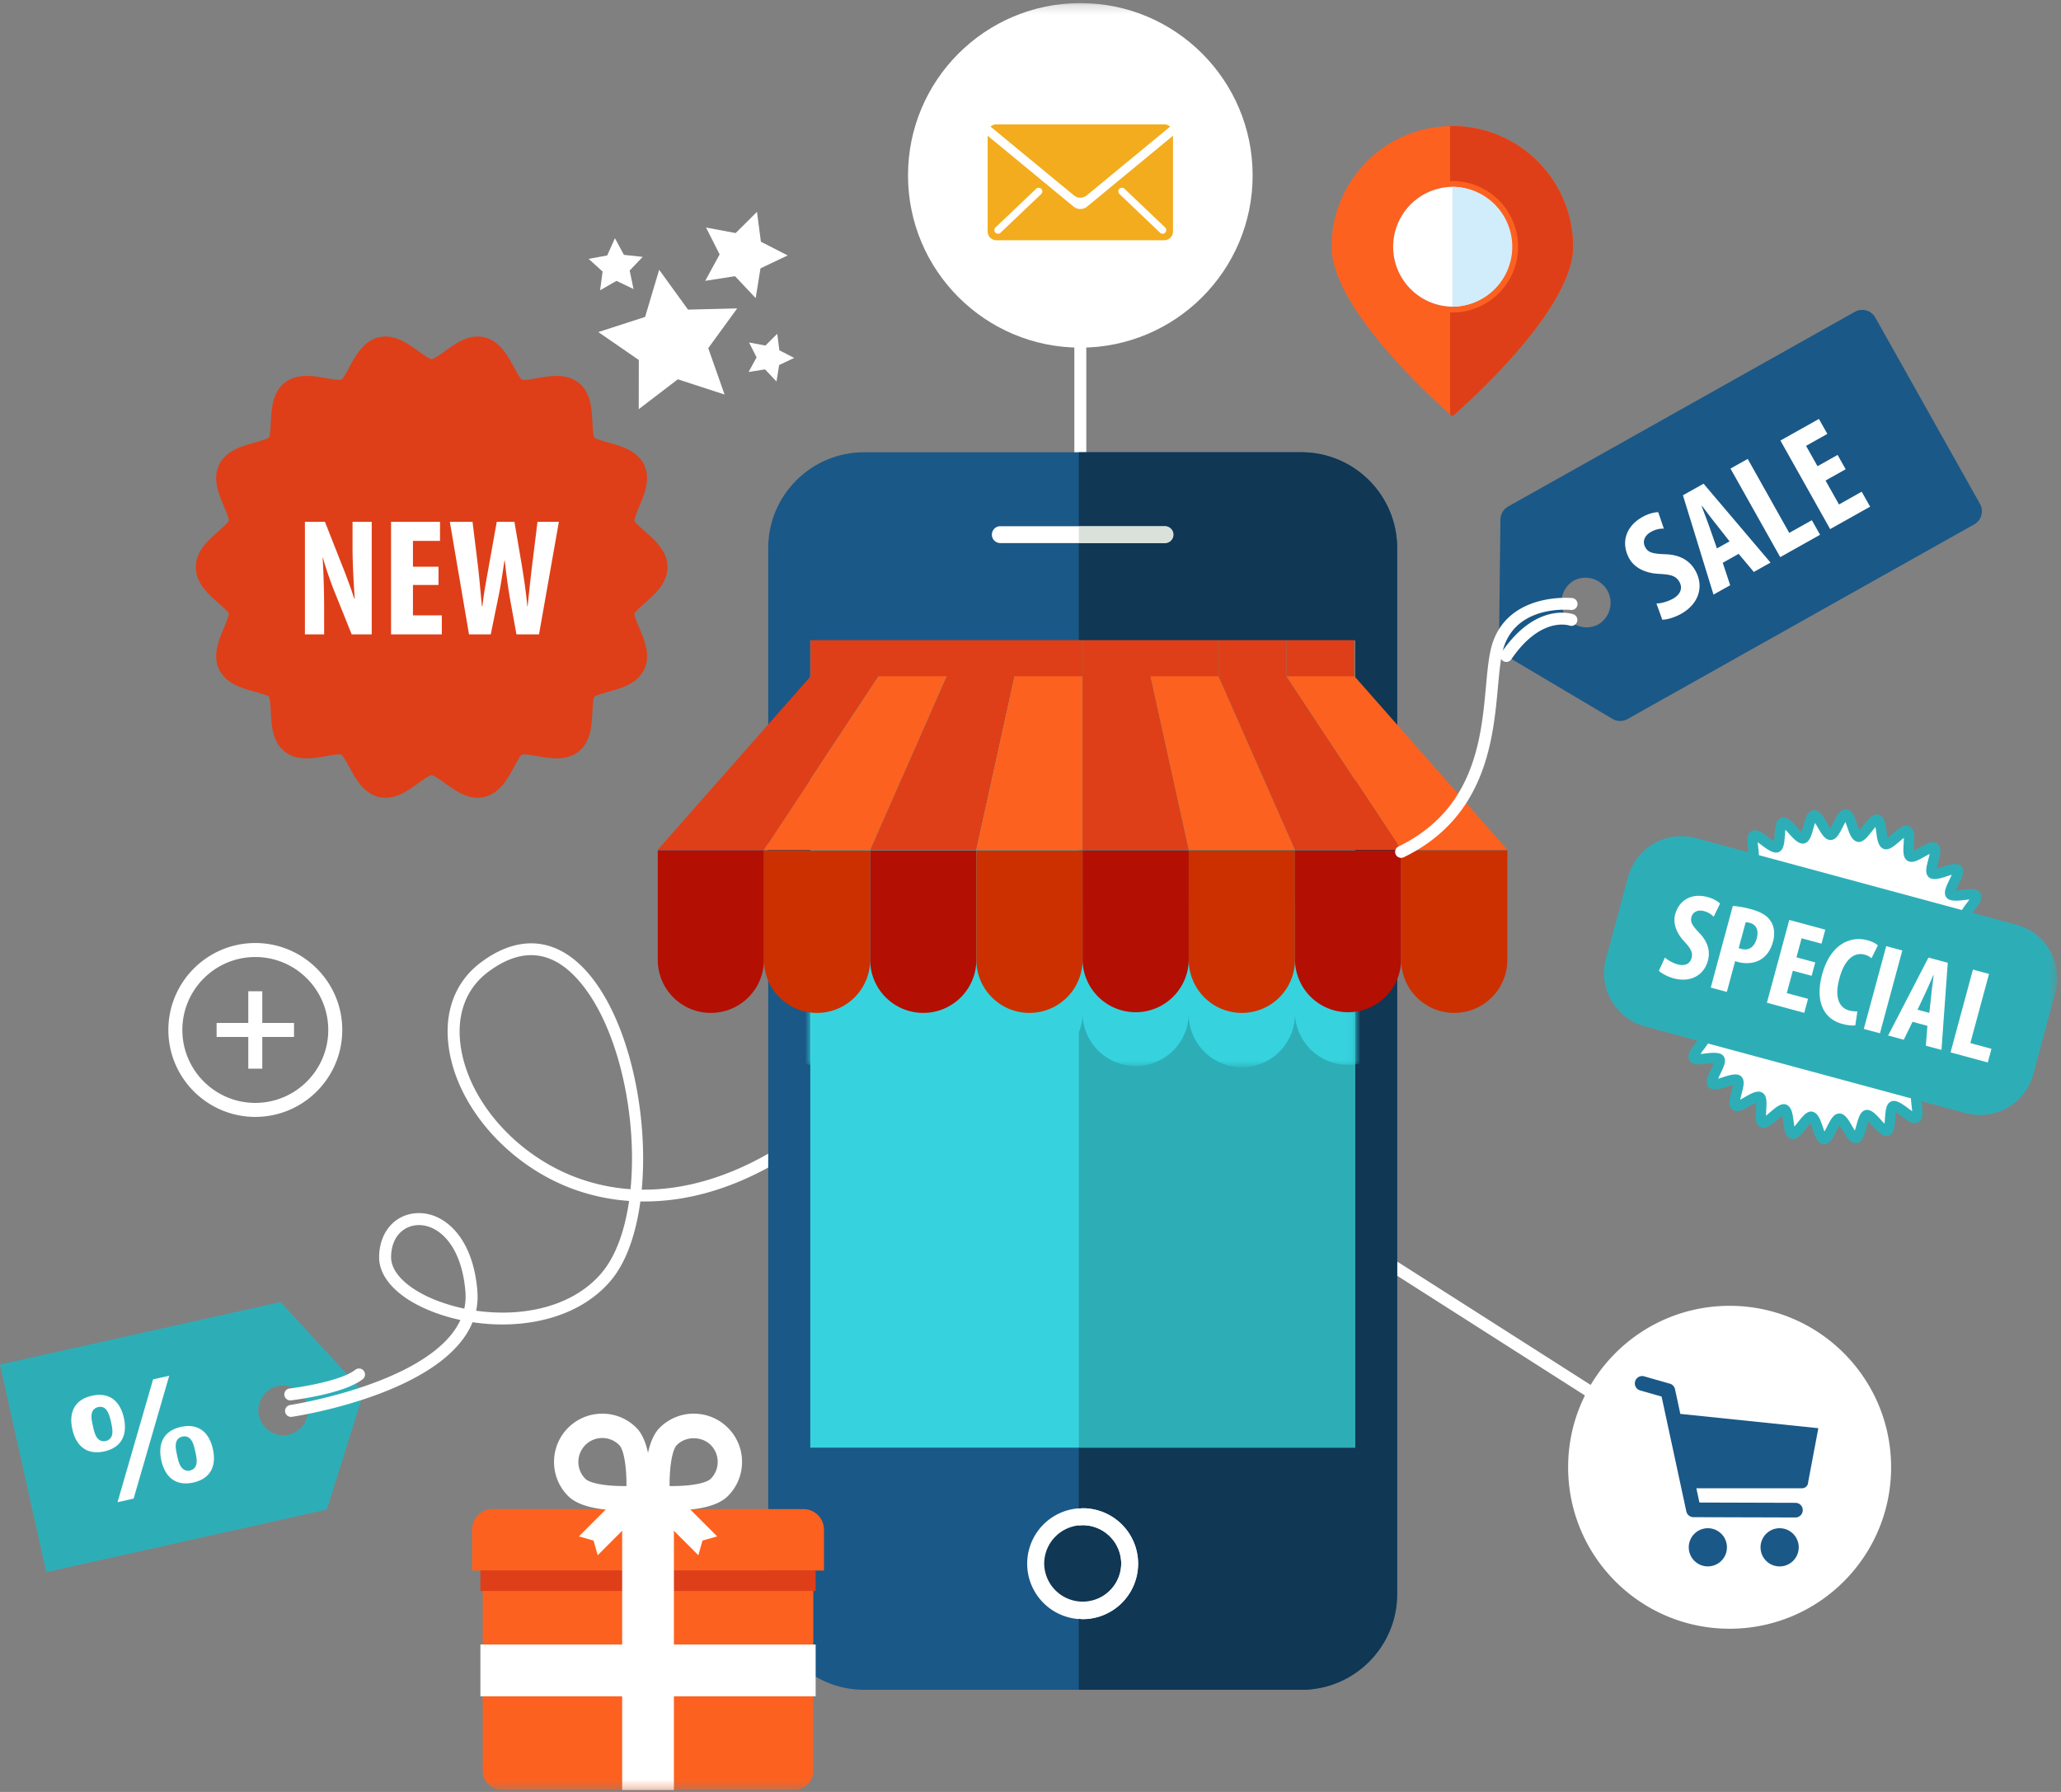 <svg width="230" height="200" viewBox="0 0 230 200" xmlns="http://www.w3.org/2000/svg" xmlns:xlink="http://www.w3.org/1999/xlink"><rect x="0" y="0" width="230" height="200" fill="#808080" stroke="none"/><title>example2</title><defs><path id="a" d="M0 199.655h229.587V.205H0z"/><path id="c" d="M60.884 18.152V.004H.08v18.148h60.805z"/><path id="e" d="M0 199.655h229.587V.205H0z"/></defs><g fill="none" fill-rule="evenodd"><g transform="translate(0 .14)"><path d="M120.56 67.113a.668.668 0 0 1-.667-.668V36.372a.668.668 0 0 1 1.335 0v30.073c0 .37-.299.668-.667.668z" fill="#FFF"/><path d="M162.077 34.087a6.687 6.687 0 0 1 0-13.373 6.687 6.687 0 0 1 0 13.373m0-20.158c-7.441 0-13.472 6.03-13.472 13.471 0 7.443 13.472 18.927 13.472 18.927s13.47-11.484 13.47-18.927c0-7.442-6.03-13.471-13.47-13.471" fill="#FD611F"/><path d="M162.077 13.929c-.085 0-.167.011-.252.013v6.135c.084-.003.167-.013.252-.013a7.336 7.336 0 0 1 7.337 7.336 7.337 7.337 0 0 1-7.337 7.337c-.085 0-.168-.01-.252-.012v11.382c.158.14.252.22.252.22s13.47-11.484 13.47-18.927c0-7.442-6.03-13.471-13.47-13.471" fill="#DE3F18"/><path d="M162.077 34.087a6.687 6.687 0 0 1 0-13.373 6.687 6.687 0 0 1 0 13.373" fill="#FFF"/><path d="M162.077 20.715a6.686 6.686 0 0 1 0 13.373V20.714z" fill="#D1ECFB"/><path d="M28.901 157.875a2.788 2.788 0 0 1 2.118-3.327 2.788 2.788 0 0 1 1.216 5.441 2.79 2.79 0 0 1-3.334-2.114zm7.573 10.467l4.104-13.072-9.269-10.088L0 152.165l5.17 23.165 31.304-6.988z" fill="#2DAEB7"/><path fill="#FFF" d="M17.084 153.813l1.8-.401-3.972 13.709-1.797.402zM10.37 159.033c-.158-.713-.348-1.567.231-1.972a.98.98 0 0 1 .355-.152c.998-.23 1.268.942 1.428 1.64.16.728.347 1.586-.233 1.992a.956.956 0 0 1-.356.152.885.885 0 0 1-.688-.105c-.457-.29-.605-.962-.737-1.555m1.272 2.819c1.994-.445 2.588-1.934 2.181-3.746-.402-1.813-1.573-2.907-3.563-2.463-1.998.442-2.59 1.932-2.185 3.744.403 1.816 1.577 2.907 3.567 2.465M19.77 162.316c-.155-.69-.35-1.556.233-1.966a.976.976 0 0 1 .352-.15c.263-.058.747-.065 1.08.538.18.325.274.747.355 1.12.158.71.345 1.568-.236 1.977-.1.068-.216.118-.348.149a.881.881 0 0 1-.696-.11c-.463-.293-.618-.993-.74-1.558m1.805 3.012c1.99-.446 2.587-1.933 2.181-3.742-.405-1.816-1.573-2.91-3.568-2.465-1.99.444-2.586 1.932-2.182 3.746.402 1.812 1.577 2.905 3.57 2.461M59.274 106.466c-1.55 0-3.173.64-4.86 1.92-2.452 1.862-3.516 4.815-2.993 8.316.912 6.121 6.248 12.128 12.976 14.608a21.459 21.459 0 0 0 5.967 1.277c.818-8.24-1.43-18.665-6.092-23.628-1.561-1.662-3.232-2.493-4.998-2.493m-12.522 30.127c-.038 0-.076 0-.114.002-1.476.052-2.974 1.177-2.993 3.575-.015 1.799 2.003 3.68 5.267 4.908a19.79 19.79 0 0 0 2.9.838c.133-.59.18-1.21.129-1.858-.405-5.154-2.95-7.465-5.19-7.465m-14.277 21.41a.668.668 0 0 1-.098-1.328c.179-.027 15.778-2.461 19.005-9.488a20.809 20.809 0 0 1-2.94-.86c-3.86-1.452-6.152-3.758-6.132-6.168.023-2.797 1.784-4.811 4.282-4.899 2.874-.12 6.2 2.576 6.682 8.693.06.77.009 1.501-.139 2.196 5.064.726 10.669-.346 13.951-4.153 1.614-1.872 2.638-4.757 3.12-8.097a22.836 22.836 0 0 1-6.27-1.336c-7.165-2.64-12.854-9.082-13.836-15.664-.597-4.006.648-7.407 3.507-9.577 4.127-3.13 8.26-2.874 11.64.722 4.841 5.155 7.177 15.948 6.368 24.594 6.908.079 14.254-3.037 21.282-9.157a.668.668 0 0 1 .877 1.008c-8.739 7.61-16.47 9.573-22.31 9.466-.496 3.676-1.6 6.865-3.366 8.913-3.646 4.229-9.84 5.4-15.36 4.567-3.23 7.92-19.387 10.444-20.163 10.56a.7.7 0 0 1-.1.008"/><path d="M32.402 156.16a.668.668 0 0 1-.077-1.332c1.53-.18 5.828-.903 7.328-2.084a.667.667 0 1 1 .826 1.05c-2.103 1.654-7.759 2.333-7.999 2.36a.67.67 0 0 1-.078.005M193.185 165.888a.663.663 0 0 1-.359-.104l-46.08-29.385a.667.667 0 1 1 .719-1.125l46.08 29.384a.667.667 0 0 1-.36 1.23M28.49 106.675c-4.488 0-8.14 3.652-8.14 8.14 0 4.49 3.652 8.141 8.14 8.141 4.49 0 8.142-3.652 8.142-8.141 0-4.488-3.652-8.14-8.142-8.14m0 17.844c-5.35 0-9.702-4.353-9.702-9.704 0-5.35 4.352-9.703 9.702-9.703 5.352 0 9.706 4.353 9.706 9.703 0 5.351-4.354 9.704-9.706 9.704" fill="#FFF"/><mask id="b" fill="#fff"><use xlink:href="#a"/></mask><path fill="#FFF" mask="url(#b)" d="M27.708 119.136h1.563v-8.64h-1.563z"/><path fill="#FFF" mask="url(#b)" d="M24.172 115.597h8.64v-1.564h-8.64z"/><path d="M145.222 50.337h-48.79c-5.91 0-10.703 4.795-10.703 10.696v116.731c0 5.906 4.793 10.697 10.704 10.697h48.79c5.906 0 10.694-4.791 10.694-10.697V61.033c0-5.9-4.788-10.696-10.695-10.696" fill="#1A5887" mask="url(#b)"/><path d="M111.624 58.592h18.395a.942.942 0 0 1 0 1.882h-18.395a.938.938 0 0 1-.933-.942c0-.516.417-.94.933-.94M120.824 180.58a6.193 6.193 0 0 1 0-12.387 6.19 6.19 0 0 1 6.191 6.194 6.193 6.193 0 0 1-6.191 6.193" fill="#FFF" mask="url(#b)"/><path fill="#36D3DE" mask="url(#b)" d="M90.424 161.438h60.805V71.36H90.424z"/><path d="M120.824 170.091a4.301 4.301 0 0 0-4.296 4.296 4.298 4.298 0 0 0 8.595 0 4.297 4.297 0 0 0-4.3-4.296" fill="#103754" mask="url(#b)"/><path d="M145.222 50.337h-24.828v8.255h9.625a.942.942 0 0 1 0 1.882h-9.625V71.36h30.835v90.078h-30.835v6.8c.145-.01.283-.045.43-.045a6.19 6.19 0 0 1 6.191 6.194 6.193 6.193 0 0 1-6.191 6.193c-.147 0-.285-.034-.43-.044v7.925h24.828c5.907 0 10.695-4.791 10.695-10.697V61.033c0-5.9-4.788-10.696-10.695-10.696" fill="#103754" mask="url(#b)"/><path d="M130.958 59.532a.943.943 0 0 0-.94-.94h-9.624v1.882h9.625c.517 0 .94-.422.94-.942" fill="#DAE1DB" mask="url(#b)"/><path d="M127.015 174.387a6.19 6.19 0 0 0-6.191-6.194c-.147 0-.285.034-.43.044v1.897c.143-.014.283-.043.43-.043 2.376 0 4.3 1.924 4.3 4.296a4.298 4.298 0 0 1-4.3 4.295c-.147 0-.287-.028-.43-.043v1.897c.145.01.283.044.43.044a6.193 6.193 0 0 0 6.191-6.193" fill="#FFF" mask="url(#b)"/><path fill="#2DAEB7" mask="url(#b)" d="M120.394 161.438h30.835V71.36h-30.835z"/></g><g transform="translate(90.345 100.83)"><mask id="d" fill="#fff"><use xlink:href="#c"/></mask><path d="M66.02.004h-82.962v12.222a5.925 5.925 0 0 0 11.85 0 5.928 5.928 0 0 0 11.855 0 5.926 5.926 0 1 0 11.85 0 5.926 5.926 0 1 0 11.852 0 5.927 5.927 0 0 0 5.926 5.926 5.927 5.927 0 0 0 5.926-5.926 5.927 5.927 0 1 0 11.851 0 5.927 5.927 0 0 0 11.851 0 5.927 5.927 0 0 0 11.851 0V.004H66.02z" fill="#36D3DE" mask="url(#d)"/></g><g transform="translate(0 .14)"><path d="M73.403 94.764v12.223a5.924 5.924 0 1 0 11.85 0V94.764h-11.85z" fill="#B40F03"/><path d="M85.253 94.764v12.223a5.926 5.926 0 0 0 5.927 5.925 5.927 5.927 0 0 0 5.928-5.925V94.764H85.253z" fill="#CC3000"/><path d="M97.108 94.764v12.223a5.925 5.925 0 0 0 11.85 0V94.764h-11.85z" fill="#B40F03"/><path d="M108.958 94.764v12.223a5.926 5.926 0 1 0 11.852 0V94.764h-11.852z" fill="#CC3000"/><path d="M120.81 94.764v12.223a5.926 5.926 0 0 0 11.851 0V94.764H120.81z" fill="#B40F03"/><path d="M132.661 94.764v12.223a5.925 5.925 0 0 0 11.852 0V94.764H132.66z" fill="#CC3000"/><path d="M144.513 94.764v12.223a5.926 5.926 0 0 0 11.851 0V94.764h-11.851z" fill="#B40F03"/><path d="M156.364 94.764v12.223a5.926 5.926 0 0 0 11.852 0V94.764h-11.852z" fill="#CC3000"/><path d="M90.503 75.3c-5.701 6.469-11.4 12.938-17.1 19.409h11.85c4.278-6.47 8.55-12.94 12.826-19.41h-7.576z" fill="#DE3F18"/><path d="M98.079 75.3c-4.273 6.469-8.549 12.938-12.826 19.409h11.855l8.548-19.41H98.08z" fill="#FD611F"/><path d="M105.656 75.3c-2.85 6.469-5.7 12.938-8.548 19.409h11.85c1.425-6.47 2.848-12.94 4.274-19.41h-7.576z" fill="#DE3F18"/><path d="M113.232 75.3c-1.426 6.469-2.85 12.938-4.274 19.409h11.852v-19.41h-7.578z" fill="#FD611F"/><path d="M120.81 75.3v19.409h11.851l-4.274-19.41h-7.577z" fill="#DE3F18"/><path d="M128.387 75.3l4.275 19.409h11.851l-8.55-19.41h-7.576z" fill="#FD611F"/><path d="M135.963 75.3c2.85 6.469 5.701 12.938 8.55 19.409h11.851c-4.273-6.47-8.55-12.94-12.823-19.41h-7.578z" fill="#DE3F18"/><path d="M156.364 94.709h11.852l-17.098-19.41h-7.577c4.274 6.47 8.55 12.94 12.823 19.41" fill="#FD611F"/><mask id="f" fill="#fff"><use xlink:href="#e"/></mask><path fill="#DE3F18" mask="url(#f)" d="M90.442 75.336h7.592v-4.027h-7.592zM98.034 75.336h7.592v-4.027h-7.592zM105.626 75.336h7.592v-4.027h-7.592zM113.218 75.336h7.592v-4.027h-7.592z"/><path fill="#DE3F18" mask="url(#f)" d="M120.81 75.336h7.593v-4.027h-7.593zM128.403 75.336h7.593v-4.027h-7.593z"/><path fill="#DE3F18" mask="url(#f)" d="M135.995 75.336h7.592v-4.027h-7.592z"/><path fill="#DE3F18" mask="url(#f)" d="M143.587 75.336h7.592v-4.027h-7.592z"/><path d="M225.038 103.076l-4.922-1.33c.074-.103.148-.202.211-.283.542-.716 1.011-1.335.68-1.912-.077-.134-.236-.313-.55-.4-.38-.102-.895-.039-1.441.027-.223.027-.521.063-.745.071.084-.21.217-.486.31-.677.394-.809.734-1.508.299-2.008-.38-.435-1.148-.267-2.025.02-.206.067-.503.164-.718.217.038-.222.116-.521.17-.727.23-.87.426-1.623-.102-2.028a1.12 1.12 0 0 0-.276-.137c-.487-.13-1.051.186-1.703.553-.186.106-.457.258-.662.353-.006-.225.013-.528.025-.74.054-.901.098-1.68-.5-1.976a1.225 1.225 0 0 0-.14-.053c-.553-.15-1.09.312-1.713.848-.163.14-.4.346-.586.48a12.13 12.13 0 0 1-.117-.726c-.125-.896-.232-1.67-.876-1.844-.643-.174-1.125.44-1.682 1.151-.13.165-.318.403-.47.568a10.195 10.195 0 0 1-.264-.709c-.268-.775-.498-1.445-1.05-1.595a.957.957 0 0 0-.151-.025c-.665-.047-1.015.65-1.426 1.454a9.356 9.356 0 0 1-.35.652c-.13-.186-.287-.453-.396-.64-.378-.646-.704-1.203-1.19-1.334a1.12 1.12 0 0 0-.31-.022c-.658.087-.867.836-1.107 1.702-.059.205-.14.501-.218.713a10.51 10.51 0 0 1-.51-.549c-.617-.689-1.195-1.216-1.74-1.036-.628.213-.686.986-.753 1.883-.016.212-.042.519-.076.741-.188-.118-.43-.3-.608-.436-.437-.331-.853-.646-1.23-.748a.871.871 0 0 0-.679.068c-.573.33-.48 1.099-.372 1.99l.041.355-5.875-1.588a6.161 6.161 0 0 0-7.547 4.335l-2.471 9.138a6.16 6.16 0 0 0 4.335 7.547l5.873 1.589c-.074.102-.148.201-.212.283-.542.716-1.01 1.333-.68 1.908.077.137.235.315.55.4.38.103.895.041 1.441-.024.222-.027.52-.064.745-.071-.082.211-.217.486-.31.676-.394.81-.734 1.508-.297 2.008.376.431 1.144.267 2.021-.02.207-.067.504-.165.72-.218a8.663 8.663 0 0 1-.171.727c-.228.87-.425 1.624.101 2.028.061.048.206.119.28.139.486.13 1.047-.187 1.7-.554.188-.105.456-.257.663-.352.005.225-.014.53-.025.739-.053.902-.1 1.679.5 1.976.032.016.103.044.14.054.553.149 1.09-.313 1.711-.848.166-.142.4-.346.586-.48.048.218.09.518.118.725.123.896.23 1.67.876 1.844.643.174 1.126-.441 1.685-1.152.128-.164.316-.402.466-.567.094.21.196.505.264.71.268.775.5 1.445 1.053 1.594.036.01.11.023.15.025.664.045 1.017-.65 1.425-1.455.095-.187.233-.46.351-.65.132.186.287.451.395.637.377.645.705 1.203 1.19 1.334.073.02.235.033.31.022.659-.084.866-.835 1.108-1.701.058-.205.14-.5.217-.71.165.156.369.386.512.546.612.69 1.193 1.223 1.736 1.038.631-.212.69-.987.757-1.885.016-.212.039-.517.073-.74.19.12.43.3.607.436.438.332.854.647 1.232.75a.86.86 0 0 0 .677-.069c.574-.33.483-1.1.374-1.992a25.717 25.717 0 0 1-.041-.353l4.927 1.33a6.162 6.162 0 0 0 7.547-4.335l2.47-9.138a6.161 6.161 0 0 0-4.335-7.547" fill="#2DAEB7" mask="url(#f)"/><path d="M196.663 94.241c.693.526 1.35.938 1.842.715.563-.252.618-.994.682-1.853.013-.177.03-.422.06-.626.144.145.306.327.424.46.59.663 1.132 1.183 1.668 1.06.599-.138.8-.853 1.03-1.681.048-.171.113-.41.18-.606.114.172.236.381.325.533.38.649.707 1.211 1.198 1.344.052.013.175.027.233.026.613-.018.949-.678 1.338-1.443.08-.161.193-.382.298-.564.076.19.155.417.21.583.27.782.503 1.459 1.133 1.629l.006.001c.603.102 1.061-.48 1.59-1.155.114-.143.27-.343.41-.502.04.209.075.46.101.644.12.847.22 1.58.866 1.82.558.15 1.103-.318 1.731-.858.132-.115.315-.271.476-.397 0 .21-.016.455-.025.636-.05.856-.093 1.595.428 1.921.047.03.161.08.215.094.489.132 1.054-.187 1.71-.556.158-.089.378-.213.551-.306-.042.205-.105.448-.15.624-.216.83-.406 1.548.041 1.97.405.38 1.134.2 1.979-.074.17-.057.401-.132.6-.187-.081.192-.19.414-.269.575-.376.774-.7 1.442-.342 1.944.312.442 1.087.415 1.952.31.184-.023.423-.051.626-.064-.116.17-.265.366-.372.508-.175.233-.331.45-.465.662l-22.657-6.124a9.056 9.056 0 0 0-.067-.81c-.022-.177-.05-.418-.064-.623.168.113.359.257.508.37M212.29 105.945l-2.497 9.242-1.798-.487 2.5-9.242zM206.376 112.645c.301.08.663.106.901.095l-.23 1.558c-.295.051-.826.011-1.444-.155-2.373-.642-2.974-2.878-2.262-5.511.943-3.485 3.241-4.32 5.039-3.833.629.17 1.035.412 1.18.584l-.709 1.427a1.864 1.864 0 0 0-.787-.405c-1.016-.276-2.173.355-2.79 2.645-.598 2.208.005 3.298 1.102 3.595M202.575 107.275l-.404 1.495-2.097-.566-.675 2.496 2.37.64-.423 1.564-4.167-1.128 2.499-9.241 4.016 1.086-.422 1.563-2.22-.601-.575 2.125zM186.791 109.057c-.74-.199-1.4-.584-1.666-.847l.678-1.48c.315.306.918.631 1.426.768.837.227 1.38-.097 1.543-.7.182-.674-.14-1.113-.785-1.831-1.054-1.11-1.271-2.214-1.046-3.05.4-1.482 1.722-2.449 3.64-1.93.618.168 1.153.488 1.367.723l-.709 1.473a2.258 2.258 0 0 0-1.08-.632c-.766-.207-1.263.159-1.396.652-.149.55.048.911.872 1.781 1.035 1.074 1.223 2.126.96 3.1-.457 1.686-2.005 2.46-3.804 1.973M190.915 110.083l2.46-9.105c.538.028 1.241.143 1.927.33 1.069.288 1.88.669 2.317 1.391.418.628.458 1.462.247 2.244-.27 1.002-.766 1.633-1.382 2.012-.743.46-1.737.486-2.49.283a3.521 3.521 0 0 1-.354-.11l-.929 3.441-1.796-.486zM212.883 123.512c-.696-.528-1.353-.938-1.842-.716-.563.252-.618.994-.682 1.852-.014.179-.033.424-.06.63-.144-.147-.308-.33-.425-.464-.59-.663-1.129-1.186-1.67-1.06-.6.139-.797.854-1.029 1.682-.046.172-.115.41-.18.606-.113-.174-.235-.382-.325-.536-.38-.648-.707-1.208-1.196-1.34a1.1 1.1 0 0 0-.234-.027c-.613.017-.948.678-1.336 1.443-.083.161-.194.382-.3.564-.075-.191-.153-.418-.21-.584-.271-.781-.504-1.457-1.135-1.629h-.003c-.605-.102-1.061.48-1.59 1.152-.115.145-.272.347-.411.506-.044-.21-.076-.462-.102-.645-.118-.846-.219-1.579-.864-1.819-.56-.151-1.104.316-1.733.858-.132.115-.313.27-.475.397 0-.211.015-.457.026-.637.05-.856.093-1.596-.426-1.921-.05-.03-.163-.08-.217-.094-.49-.132-1.055.187-1.71.556-.16.089-.376.213-.551.308.04-.208.105-.45.15-.627.217-.831.405-1.548-.043-1.969-.405-.384-1.134-.2-1.977.074-.17.056-.403.131-.598.186.081-.191.186-.411.265-.573.378-.773.702-1.441.345-1.943-.314-.441-1.084-.415-1.951-.312-.186.023-.425.051-.628.065.116-.172.265-.367.372-.509a9.42 9.42 0 0 0 .466-.661l22.653 6.123c.01.253.035.52.068.81.022.176.053.419.065.625a13.152 13.152 0 0 1-.507-.371M214.92 116.572l.173-2.219-1.66-.448-.981 2-1.743-.47 4.502-8.701 2.152.582-.701 9.726zM221.829 118.44l-4.154-1.124 2.498-9.241 1.796.486-2.086 7.72 2.358.637z" fill="#FFF" mask="url(#f)"/><path d="M196.042 104.612c.218-.809.06-1.528-.778-1.754a1.345 1.345 0 0 0-.456-.05l-.774 2.865c.091.04.188.066.298.097.903.243 1.477-.293 1.71-1.158M215.793 108.716l-.041-.012c-.263.591-.656 1.501-.896 2.01l-.866 1.84 1.318.356.22-2.016c.056-.587.185-1.552.265-2.178" fill="#2DAEB7" mask="url(#f)"/><path d="M71.989 67.146c1.112-.982 2.498-2.203 2.498-3.985 0-1.78-1.386-3-2.498-3.982-.409-.358-1.089-.958-1.184-1.162-.027-.295.342-1.17.563-1.694.563-1.344 1.27-3.019.515-4.582-.766-1.585-2.528-2.079-3.944-2.476-.534-.15-1.427-.4-1.606-.552-.147-.253-.192-1.187-.222-1.746-.07-1.464-.163-3.287-1.53-4.38-.64-.51-1.47-.768-2.465-.768-.718 0-1.438.124-2.133.246-.543.095-1.103.194-1.502.194-.14 0-.211-.02-.224-.008-.238-.187-.664-.972-.92-1.445-.707-1.297-1.587-2.912-3.311-3.305a3.235 3.235 0 0 0-.718-.08c-1.384 0-2.564.849-3.608 1.597-.466.334-1.25.896-1.515.933-.299-.037-1.08-.599-1.547-.933-1.04-.748-2.222-1.597-3.608-1.597-.242 0-.483.027-.716.08-1.726.393-2.605 2.008-3.309 3.305-.263.482-.702 1.29-.886 1.427a.905.905 0 0 1-.262.024c-.4 0-.961-.099-1.504-.194-.694-.121-1.413-.247-2.13-.247-.998 0-1.825.26-2.464.77-1.368 1.09-1.458 2.915-1.533 4.38-.027.558-.074 1.491-.184 1.699-.215.197-1.107.448-1.64.596-1.417.398-3.182.892-3.948 2.476-.754 1.564-.05 3.238.515 4.583.222.524.588 1.4.576 1.639-.107.262-.789.862-1.196 1.22-1.111.981-2.496 2.203-2.496 3.982 0 1.781 1.385 3.001 2.496 3.982.407.359 1.089.958 1.181 1.164.027.296-.339 1.172-.561 1.695-.566 1.344-1.27 3.018-.512 4.582.763 1.584 2.528 2.078 3.944 2.474.534.15 1.43.4 1.605.551.146.253.193 1.187.22 1.744.075 1.466.165 3.289 1.533 4.381.64.511 1.466.77 2.463.77.718 0 1.44-.125 2.135-.248.543-.093 1.1-.192 1.5-.192.144 0 .215.013.222.007.24.186.666.97.926 1.443.705 1.298 1.583 2.914 3.31 3.306.232.054.473.08.715.08 1.386 0 2.568-.847 3.608-1.595.468-.336 1.248-.899 1.515-.934.298.035 1.08.598 1.547.934 1.044.748 2.224 1.596 3.608 1.596.242 0 .483-.027.716-.081 1.726-.392 2.606-2.008 3.313-3.306.261-.482.7-1.289.884-1.428.004 0 .072-.022.26-.022.399 0 .958.098 1.5.191.695.124 1.417.25 2.135.25.994 0 1.823-.26 2.463-.771 1.365-1.092 1.458-2.915 1.53-4.38.029-.558.073-1.492.184-1.7.215-.195 1.107-.446 1.64-.594 1.42-.396 3.184-.891 3.948-2.473.754-1.565.05-3.24-.513-4.586-.221-.522-.59-1.398-.579-1.637.111-.261.791-.86 1.2-1.218" fill="#DE3F18" mask="url(#f)"/><path d="M41.483 70.664h-2.236l-1.918-4.77c-.43-1.062-.99-2.666-1.289-3.784h-.036c.075 1.266.168 3.205.168 5.739v2.815h-2.145v-12.56h2.237l1.939 4.92c.394.968.99 2.589 1.341 3.672h.04c-.075-1.325-.242-3.504-.242-5.815v-2.778h2.141v12.56zM49.306 70.664H43.64v-12.56h5.464v2.124h-3.02v2.888h2.85v2.032h-2.85v3.392h3.222zM60.152 70.664h-2.518l-.745-4.117a68.238 68.238 0 0 1-.558-4.12h-.038c-.224 1.51-.426 2.907-.69 4.136l-.837 4.1H52.34l-2.14-12.56h2.534l.614 5.013c.167 1.434.281 2.87.43 4.4h.054c.17-1.548.447-2.908.709-4.418l.895-4.995h1.973l.842 4.958c.224 1.417.447 2.815.596 4.455h.036c.166-1.64.315-2.983.485-4.437l.614-4.976h2.387l-2.218 12.56zM211.04 163.625c0 9.952-8.068 18.021-18.022 18.021-9.953 0-18.021-8.069-18.021-18.021 0-9.953 8.068-18.021 18.021-18.021 9.954 0 18.022 8.068 18.022 18.02" fill="#FFF" mask="url(#f)"/><path d="M190.59 170.428a2.13 2.13 0 1 0 0 4.26 2.13 2.13 0 0 0 0-4.26M198.601 170.428a2.131 2.131 0 1 0 0 4.262 2.131 2.131 0 0 0 0-4.262M187.579 157.672c-.02 0-.04.004-.059.006l-.596-2.77a.82.82 0 0 0-.575-.614l-2.864-.818a.818.818 0 1 0-.45 1.573l2.392.684 2.761 12.815c.08.376.413.645.798.647l11.375.033h.002a.818.818 0 0 0 .002-1.636l-10.716-.032-.343-1.593 11.795.001a.682.682 0 0 0 .682-.682l1.137-6.023-15.341-1.59zM178.37 69.554a2.804 2.804 0 0 1-2.745-4.888 2.804 2.804 0 0 1 2.745 4.888m42.587-13.458l-11.677-20.79a1.681 1.681 0 0 0-2.288-.643l-38.688 21.73c-.525.294-.85.846-.86 1.445l-.165 13.766a1.69 1.69 0 0 0 .824 1.467l11.843 7.024a1.68 1.68 0 0 0 1.68.02l38.69-21.731a1.68 1.68 0 0 0 .64-2.288" fill="#1A5887" mask="url(#f)"/><path d="M187.62 68.363c-.793.446-1.67.67-2.115.666l-.653-1.812c.52-.001 1.301-.229 1.842-.533.894-.501 1.087-1.227.725-1.872-.404-.72-1.042-.824-2.182-.896-1.812-.064-2.91-.818-3.414-1.713-.887-1.582-.572-3.495 1.48-4.649.661-.37 1.375-.542 1.753-.521l.625 1.831c-.38-.02-.896.057-1.438.362-.822.461-.937 1.182-.64 1.71.329.587.795.73 2.214.783 1.764.05 2.791.783 3.379 1.826 1.011 1.804.346 3.74-1.576 4.818M203.113 59.547l-4.446 2.496-5.552-9.885 1.923-1.079 4.636 8.258 2.523-1.416zM208.698 56.41l-4.46 2.504-5.55-9.885 4.297-2.413.94 1.672-2.376 1.333 1.276 2.272 2.242-1.26.9 1.6-2.243 1.26 1.5 2.67 2.534-1.425zM191.604 61.071l-.795-2.273c-.217-.63-.639-1.724-.908-2.44l.045-.027c.452.595 1.144 1.52 1.583 2.062l1.484 1.888-1.41.79zm-1.491-7.226l-2.304 1.294 3.412 11.086 1.862-1.046-.83-2.506 1.775-.996 1.694 2.02 1.862-1.046-7.471-8.806zM156.365 95.605a.667.667 0 0 1-.292-1.27c8.499-4.127 9.226-12.076 9.757-17.88.187-2.045.35-3.81.824-5.084 2.022-5.423 8.729-4.768 8.794-4.762a.667.667 0 0 1-.14 1.328c-.235-.023-5.745-.544-7.403 3.9-.412 1.106-.566 2.79-.744 4.739-.53 5.775-1.328 14.504-10.505 18.962a.668.668 0 0 1-.291.067" fill="#FFF" mask="url(#f)"/><path d="M168.103 73.74a.668.668 0 0 1-.551-1.044c3.88-5.695 7.884-4.33 8.052-4.27a.668.668 0 0 1-.448 1.258c-.142-.048-3.242-1.018-6.5 3.764a.668.668 0 0 1-.553.291M80.86 43.895l-5.218-1.702-4.36 3.335.006-5.489-4.518-3.117 5.222-1.69 1.568-5.26 3.22 4.445 5.488-.135-3.23 4.437zM84.332 33.13l-2.309-2.443-3.322.517 1.608-2.952-1.518-2.997 3.305.618 2.382-2.372.434 3.335 2.99 1.533-3.035 1.441zM86.655 42.438l-1.277-1.35-1.836.286.89-1.63-.84-1.658 1.827.341 1.318-1.311.238 1.843 1.654.848-1.679.796zM70.7 32.12l-1.901-.912-1.83 1.05.28-2.09-1.563-1.416 2.076-.38.862-1.924 1.002 1.856 2.097.226-1.454 1.527z" fill="#FFF" mask="url(#f)"/><path d="M53.874 175.14v22.37c0 1.185.96 2.145 2.146 2.145h32.595c1.185 0 2.146-.96 2.146-2.146v-22.37H53.874z" fill="#FD611F" mask="url(#f)"/><path d="M91.952 175.15v-4.57a2.286 2.286 0 0 0-2.287-2.286H54.968a2.285 2.285 0 0 0-2.285 2.285v4.571h39.269z" fill="#FD611F" mask="url(#f)"/><path fill="#DE3F18" mask="url(#f)" d="M53.611 177.432h37.414v-2.298H53.611z"/><path fill="#FFF" mask="url(#f)" d="M69.43 199.655h5.776v-31.36H69.43z"/><path fill="#FFF" mask="url(#f)" d="M53.611 189.187h37.414v-5.778H53.611zM67.213 160.358a2.66 2.66 0 0 0-1.891.783 2.673 2.673 0 0 0 0 3.772c.374.374 1.736.809 4.347.809.083 0 .164 0 .242-.002.022-1.966-.255-4.022-.813-4.58a2.646 2.646 0 0 0-1.885-.782m2.456 8.08c-3.094 0-5.203-.54-6.267-1.603-2.098-2.096-2.099-5.512-.001-7.615a5.362 5.362 0 0 1 3.812-1.579c1.439 0 2.79.56 3.807 1.578 1.92 1.922 1.624 6.933 1.545 7.918l-.092 1.153-1.153.092c-.028.003-.706.056-1.651.056"/><path d="M74.724 165.72l.242.002c2.611 0 3.973-.435 4.345-.808a2.646 2.646 0 0 0 .782-1.886c0-.713-.278-1.384-.782-1.889-1.009-1.007-2.767-1.008-3.775 0-.557.558-.833 2.615-.812 4.581m.242 2.718a22.68 22.68 0 0 1-1.652-.056l-1.154-.092-.091-1.154c-.08-.985-.373-5.994 1.545-7.916a5.35 5.35 0 0 1 3.809-1.579c1.438 0 2.79.56 3.809 1.578a5.354 5.354 0 0 1 1.577 3.809c0 1.44-.56 2.792-1.578 3.807-1.061 1.063-3.17 1.603-6.265 1.603" fill="#FFF" mask="url(#f)"/><path fill="#FFF" mask="url(#f)" d="M80.032 171.34l-1.635.464-.466 1.636-5.863-5.864 1.05-1.05 1.051-1.051z"/><path fill="#FFF" mask="url(#f)" d="M64.603 171.34l1.636.464.465 1.636 5.863-5.864-1.05-1.05-1.05-1.051zM139.79 19.433c0 10.619-8.611 19.228-19.23 19.228s-19.229-8.61-19.229-19.228c0-10.62 8.61-19.228 19.23-19.228 10.618 0 19.228 8.608 19.228 19.228"/><path d="M129.93 13.737h-18.742a.966.966 0 0 0-.65.254l9.337 7.701a1.12 1.12 0 0 0 1.371 0l9.335-7.701a.971.971 0 0 0-.65-.254" fill="#F3AC1D" mask="url(#f)"/><path d="M130.038 25.822a.407.407 0 0 1-.576.013l-4.523-4.308a.407.407 0 1 1 .56-.59l4.525 4.308a.41.41 0 0 1 .014.577zm-13.856-4.295l-4.525 4.308a.41.41 0 0 1-.576-.013.411.411 0 0 1 .014-.577l4.526-4.307a.407.407 0 1 1 .561.589zm5.112 1.407c-.406.336-1.063.336-1.469 0l-9.606-7.924v10.692c0 .534.434.97.97.97h18.74a.971.971 0 0 0 .973-.97V15.01l-9.608 7.924z" fill="#F3AC1D" mask="url(#f)"/></g></g></svg>
